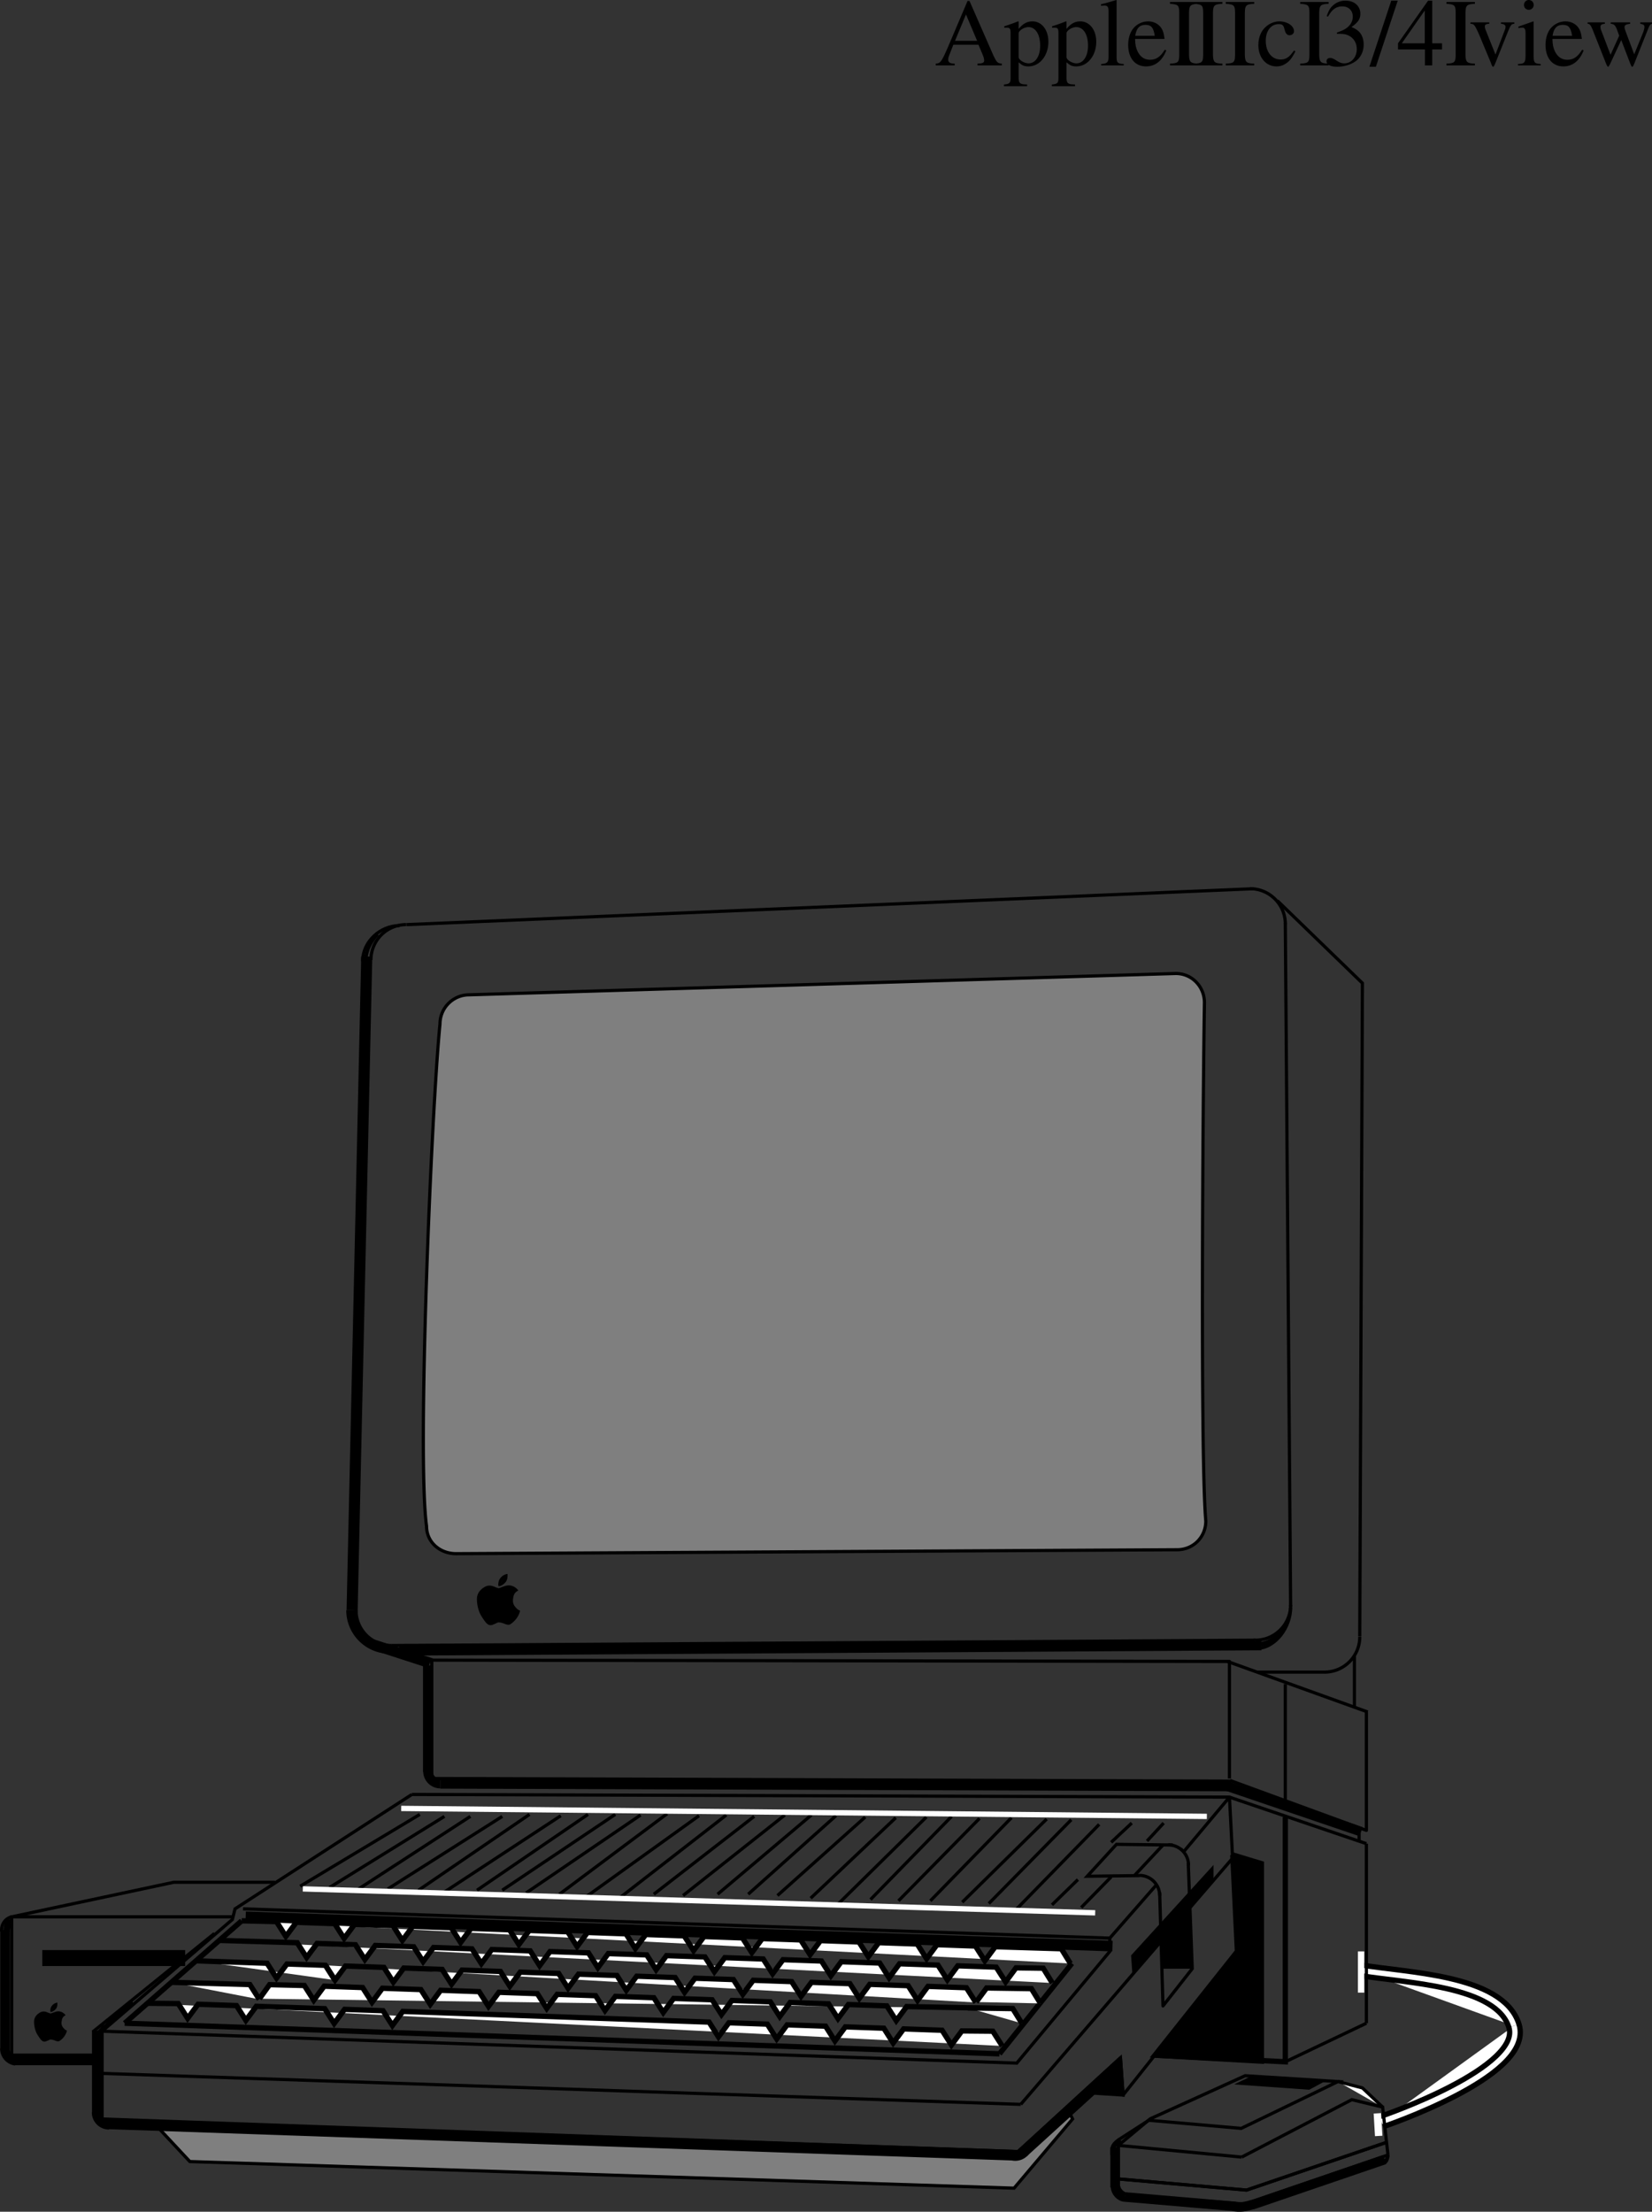 <svg xmlns="http://www.w3.org/2000/svg" xmlns:xlink="http://www.w3.org/1999/xlink" width="310.654" height="415.726"><rect width="100%" height="100%" fill="#333333" stroke="none"/><defs><path id="a" d="M12.703-.344c-.812-.047-.984-.234-1.61-1.562L6.61-12.125h-.36L2.5-3.297C1.344-.672 1.14-.375.266-.344V0h3.562v-.344c-.86 0-1.219-.219-1.219-.734 0-.219.047-.469.141-.703l.828-2.11h4.719l.734 1.735c.219.484.344.953.344 1.203 0 .453-.297.594-1.25.61V0h4.578zM3.891-4.625l2.062-4.953 2.094 4.953zm0 0"/><path id="b" d="M.094 3.906h4.36v-.328c-1.36-.015-1.579-.187-1.595-1.344V-.594C3.516 0 3.922.187 4.688.187c2.14 0 3.765-2.03 3.765-4.64 0-2.219-1.25-3.828-3-3.828-1 0-1.797.437-2.594 1.422V-8.25l-.109-.031a36.43 36.43 0 0 1-2.594.922v.28c.172-.015.281-.015.453-.015.61 0 .735.188.735 1.032v8.421c0 .954-.188 1.125-1.25 1.235zm2.765-9.922c0-.53 1.016-1.187 1.844-1.187 1.328 0 2.203 1.375 2.203 3.484 0 1.969-.875 3.328-2.172 3.328-.843 0-1.875-.656-1.875-1.187zm0 0"/><path id="c" d="M.375 0h4.25v-.266C3.485-.328 3.297-.5 3.281-1.516v-10.75l-.078-.03a36.38 36.38 0 0 1-2.86.796v.281h.11c.188-.015.406-.031.563-.031.562 0 .75.25.75 1.094v8.594C1.75-.595 1.5-.345.375-.266Zm0 0"/><path id="d" d="M7.344-2.953c-.86 1.375-1.64 1.89-2.797 1.89-1.016 0-1.797-.515-2.313-1.546-.328-.688-.453-1.266-.484-2.375h5.547c-.156-1.172-.328-1.688-.781-2.266-.547-.656-1.375-1.031-2.297-1.031-.907 0-1.75.328-2.438.937C.938-6.609.453-5.328.453-3.859.453-1.375 1.75.187 3.813.187c1.718 0 3.062-1.062 3.812-3.015ZM1.78-5.563c.203-1.406.813-2.062 1.907-2.062 1.093 0 1.53.5 1.765 2.063zm0 0"/><path id="e" d="M.328 0h5.344v-.344C4.188-.375 3.938-.625 3.906-1.969v-7.984c.031-1.344.266-1.563 1.766-1.625v-.344H.328v.344c1.531.094 1.719.281 1.734 1.625v7.984C2.047-.594 1.845-.39.329-.344zm0 0"/><path id="f" d="M7.156-2.813c-.86 1.266-1.5 1.704-2.531 1.704-1.656 0-2.781-1.454-2.781-3.516 0-1.875.984-3.14 2.437-3.14.657 0 .89.187 1.063.874l.11.391c.14.531.468.828.859.828.468 0 .843-.344.843-.75 0-1.016-1.25-1.86-2.765-1.86-.875 0-1.797.36-2.532 1.016C.953-6.484.453-5.25.453-3.812c0 2.312 1.422 4 3.422 4 .813 0 1.531-.297 2.172-.86.484-.406.828-.906 1.375-1.969zm0 0"/><path id="g" d="M2.75-5.938c1.063 0 1.484.032 1.89.204 1.141.406 1.829 1.421 1.829 2.656 0 1.531-1.016 2.687-2.344 2.687-.5 0-.86-.125-1.531-.562-.531-.328-.828-.453-1.14-.453-.407 0-.673.25-.673.625 0 .64.766 1.031 2.031 1.031 1.36 0 2.782-.469 3.657-1.203.843-.735 1.297-1.781 1.297-2.985 0-.937-.297-1.765-.797-2.328-.375-.39-.719-.609-1.5-.953C6.703-8.062 7.14-8.734 7.14-9.703c0-1.469-1.125-2.469-2.797-2.469a3.42 3.42 0 0 0-2.344.89c-.547.5-.813.954-1.188 2.032l.266.063c.719-1.329 1.531-1.907 2.672-1.907 1.188 0 1.969.781 1.969 1.938 0 .64-.266 1.265-.719 1.734-.531.547-1.047.813-2.266 1.25zm0 0"/><path id="h" d="M5.172-12.172H3.953L-.157.25h1.22Zm0 0"/><path id="i" d="M8.5-4.156H6.656v-8.016h-.781L.219-4.156V-3H5.28v3h1.375v-3H8.5Zm-3.25 0H.937l4.313-6.172Zm0 0"/><path id="j" d="M8.594-8.094H6.078v.266c.578.047.86.234.86.578 0 .172-.047.36-.11.531L5.047-2.047l-1.844-4.61c-.11-.25-.156-.5-.156-.671 0-.328.187-.453.828-.5v-.266H.344v.266c.687.031.812.219 1.64 2.062L4.141-.594c.03.11.093.235.14.375.063.14.11.266.172.36a.162.162 0 0 0 .156.109c.11 0 .235-.234.5-.89l2.313-5.782c.516-1.234.625-1.36 1.172-1.406Zm0 0"/><path id="k" d="M.281 0h4.266v-.266c-1.188-.093-1.313-.25-1.328-1.578v-6.375l-.063-.062-2.797.984v.281L.5-7.03c.219-.047.438-.063.61-.063.437 0 .593.297.593 1.078v4.172C1.672-.5 1.516-.328.281-.266Zm2.016-12.297c-.485 0-.89.422-.89.922 0 .516.39.922.89.922.547 0 .937-.406.937-.922a.917.917 0 0 0-.937-.922zm0 0"/><path id="l" d="M10.281-8.094v.266c.61.125.781.25.781.562 0 .266-.093.704-.296 1.188L9.14-2.094 7.625-6.125c-.297-.828-.297-.828-.297-1.063 0-.39.203-.515 1.047-.64v-.266H4.719v.266c.656.062.875.281 1.234 1.234.094.25.25.703.36 1.016L4.688-2 2.89-6.703a1.587 1.587 0 0 1-.094-.531c0-.375.187-.532.828-.594v-.266H.375v.266c.422.031.563.219.953 1.125L3.766-.547c.218.563.359.797.468.797.079 0 .235-.219.454-.703l2.015-4.313 1.625 4.25c.281.672.313.766.438.766s.218-.156.5-.875l2.484-6.234c.328-.75.375-.844.734-.97v-.265Zm0 0"/></defs><path fill="#fff" stroke="#000" stroke-miterlimit="10" stroke-width="3" d="M255.596 370.297c8.703 1.5 26.402 1.8 29.101 10.5m0 0c2.7 8.7-24.898 18-24.898 18"/><path fill="none" stroke="#fff" stroke-miterlimit="10" d="M255.596 370.297c8.703 1.5 26.402 1.8 29.101 10.5"/><path fill="none" stroke="#000" stroke-miterlimit="10" stroke-width=".6" d="M256.947 346.547v33.75"/><path fill="none" stroke="#fff" stroke-miterlimit="10" d="M284.697 380.797c2.7 8.7-24.898 18-24.898 18"/><path fill="none" stroke="#000" stroke-miterlimit="10" stroke-width=".6" d="m69.697 180.297-2.75 122.875m6.629 6.128 162.496-1.003m6.625-6.313-1-128.437m-6-6.5-159.25 6.75"/><path fill="#7f7f7f" d="M226.49 188.465c-.293 18.332-.793 85.832.258 97.433 0 3.028-2.367 5.399-5.394 5.399l-135.594.738c-3.027 0-5.55-2.148-5.55-5.176-1.825-13.261.952-78.632 2.526-94.375 0-3.027 2.461-5.492 5.485-5.492l132.883-4.008c3.027 0 5.386 2.454 5.386 5.48"/><path fill="none" stroke="#000" stroke-miterlimit="10" stroke-width=".6" d="M226.49 188.465c-.293 18.332-.793 85.832.258 97.433 0 3.028-2.367 5.399-5.394 5.399l-135.594.738c-3.027 0-5.55-2.148-5.55-5.176-1.825-13.261.952-78.632 2.526-94.375 0-3.027 2.461-5.492 5.485-5.492l132.883-4.008c3.027 0 5.386 2.453 5.386 5.48zM76.385 173.793a6.628 6.628 0 0 0-6.629 6.629m3.82 128.878a6.63 6.63 0 0 1-6.629-6.628m169.125 5.628a6.63 6.63 0 0 0 6.63-6.628m-2.505-132.375 16 15.5-.5 122.812m-24 27.188-150.5-.5v-22.25"/><path fill="none" stroke="#000" stroke-linejoin="round" stroke-miterlimit="10" stroke-width=".6" d="M249.135 314.297h-12.688m-5.125 20.375 25.625 9.375v-22.25"/><path fill="none" stroke="#000" stroke-miterlimit="10" stroke-width=".6" d="m256.947 380.297-15.25 7.25m0-49v-22"/><path fill="none" stroke="#000" stroke-linejoin="round" stroke-miterlimit="10" stroke-width=".6" d="m231.197 337.797-153.75-.5"/><path fill="none" stroke="#000" stroke-miterlimit="10" stroke-width=".6" d="m191.947 395.547-172.625-5.813"/><path fill="none" stroke="#000" stroke-linejoin="round" stroke-miterlimit="10" stroke-width=".6" d="m19.197 398.297 172.25 6.125 19.25-17.625.5 7 21.5-27-1.5-29-8.632 10.289"/><path fill="none" stroke="#000" stroke-miterlimit="10" stroke-width=".6" d="m217.447 354.297-8.75 10v2.5l-17.5 21-172-6 24.5-21 .5-2 33.25-21.5m114.5 58.25 40.25-46.75 5 1.5v36.75"/><path fill="none" stroke="#000" stroke-miterlimit="10" stroke-width=".6" d="M51.697 353.797h-19l-30.5 6.5v26h16.938m-16.688-26h41.25m39.875-18.875-21.625 13.375m26.5-13.375-21 13.625m27-13.625-21.5 13.625m26.625-14-20.875 14.25m26.75-14-22.5 14.75m27.625-15-20.875 14.25m26-14.25-21.25 14.25m26-14.125-21.5 14.625m26.5-14.875-20.25 15.125m26.25-14.75-21.25 15.25m26.375-15.375-20.125 15.625m25.375-15.375-18.875 14.625m24.625-14.875-19.125 15.125m-49.5-15.25-22.5 13.5m96.125-13.375-17.625 14.875m22.25-14.75-16.5 14.75m22-14.5-16.5 14.75m22.25-14.625-16 15.125m26.5-15.375-15.25 15.625m10.5-15.5-16.5 16.25m26.5-16-15.25 15.5m21.25-15.625-15.25 15.625m21.875-15.375-15.875 15.625m20.5-15.5-15.5 15.75m20.75-14.875-15.5 15.875m27.625-16.125-3.125 3.375m-6.75 6.75-5.625 5.75m45.75-44.247a6.63 6.63 0 0 0 6.63-6.628m-1.005 3.5v9.875"/><path fill="none" stroke="#000" stroke-miterlimit="10" stroke-width=".1" d="m28.697 398.797 7 7.5 155 5 11-13-1-2"/><path fill="none" stroke="#000" stroke-miterlimit="10" stroke-width=".6" d="M19.197 381.797v16.5"/><path fill="#7f7f7f" stroke="#000" stroke-miterlimit="10" stroke-width=".6" d="m200.697 396.297 1 2-11 13-155-5-7-7.5 162.75 5.625 9.25-8.125"/><path fill="none" stroke="#000" stroke-linejoin="round" stroke-miterlimit="10" stroke-width=".6" d="m230.822 312.297 26.375 9.5m-211.5 37 163 5.5"/><path fill="none" stroke="#000" stroke-linejoin="round" stroke-miterlimit="10" stroke-width="3" d="M7.947 368.047h26.875"/><g transform="translate(-9.303 -1.703)"><use xlink:href="#a" width="100%" height="100%" x="185" y="14"/><use xlink:href="#b" width="100%" height="100%" x="197.996" y="14"/><use xlink:href="#b" width="100%" height="100%" x="206.996" y="14"/><use xlink:href="#c" width="100%" height="100%" x="215.996" y="14"/><use xlink:href="#d" width="100%" height="100%" x="221" y="14"/><use xlink:href="#e" width="100%" height="100%" x="228.992" y="14"/><use xlink:href="#e" width="100%" height="100%" x="233.492" y="14"/><use xlink:href="#e" width="100%" height="100%" x="239.486" y="14"/><use xlink:href="#f" width="100%" height="100%" x="245.48" y="14"/><use xlink:href="#e" width="100%" height="100%" x="253.472" y="14"/><use xlink:href="#g" width="100%" height="100%" x="257.972" y="14"/><use xlink:href="#h" width="100%" height="100%" x="266.972" y="14"/><use xlink:href="#i" width="100%" height="100%" x="271.976" y="14"/><use xlink:href="#e" width="100%" height="100%" x="280.976" y="14"/><use xlink:href="#j" width="100%" height="100%" x="285.476" y="14"/><use xlink:href="#k" width="100%" height="100%" x="294.476" y="14"/><use xlink:href="#d" width="100%" height="100%" x="299.48" y="14"/><use xlink:href="#l" width="100%" height="100%" x="307.472" y="14"/></g><path fill="none" stroke="#fff" stroke-linejoin="round" stroke-miterlimit="10" d="m56.947 355.047 149 4.5m-130.5-19.625 151.5 1.5"/><path fill="none" stroke="#000" stroke-linejoin="round" stroke-miterlimit="10" stroke-width=".6" d="m218.072 355.672.625 21.375 5.5-7-.75-19.875"/><path fill="none" stroke="#000" stroke-miterlimit="10" stroke-width=".6" d="m220.572 346.797-10.625-.125-5.5 6 9.875-.125"/><path d="M228.197 353.797v-3.25l-15.5 17 .25 3.625 15.25-17.375"/><path d="M224.197 370.047h-5.75v-7l5.25-5.5.5 12.5"/><path fill="none" stroke="#000" stroke-miterlimit="10" stroke-width=".6" d="m202.697 353.297-4.875 4.75m15-15.375-3.875 3.625"/><path fill="none" stroke="#000" stroke-linejoin="round" stroke-miterlimit="10" stroke-width=".6" d="M231.197 334.297v-22l-149.75-.25-11.25-3.625"/><path fill="#fff" stroke="#000" stroke-miterlimit="10" d="m183.498 376.398-1.77-2.777-7.226-.25-1.957 2.645-1.77-2.778-7.226-.25-1.961 2.645-1.766-2.774-7.226-.254-1.961 2.645-1.766-2.773-7.226-.254-1.961 2.644-1.766-2.777-7.226-.25-1.961 2.644-1.766-2.773-7.227-.254-1.96 2.645-1.766-2.774-7.227-.254-1.957 2.645-1.77-2.774-7.226-.254-1.957 2.645-1.77-2.774-7.226-.253-1.957 2.644-1.77-2.773-7.226-.254-1.957 2.644-1.77-2.773-7.226-.254-1.961 2.644-1.766-2.773m1.711 2.774-1.77-2.778-7.222-.25-1.961 2.645-1.77-2.778-13.152-.457"/><path d="M97.81 302.758c-.28-.14-.39-.11-.847-.63-.531-.605-.605-1.112-.41-2.03.14-.668.523-.918.918-1.16-.63-.778-1.5-1.141-2.442-.848-.703.219-1.156.457-1.257.433-.317-.07-.309-.058-.774-.265-.492-.219-1.164-.387-1.89.05-.723.434-1.426 1.133-1.426 2.223 0 1.485.468 2.688.918 3.364.64.96 1.113 1.816 1.984 1.523.945-.313.8-.531 1.524-.434.726.098 1.355.676 1.914.29.843-.586 1.523-1.419 1.789-2.516"/><path d="M95.44 295.84c-.895.12-1.356.75-1.524 1.039-.168.289-.289.945-.168 1.281m1.692-2.32c.074 1.258-.391 1.558-.532 1.726-.215.262-.789.598-1.148.602"/><path fill="none" stroke="#000" stroke-miterlimit="10" stroke-width=".6" d="M214.264 352.512c1.207 0 2.289.562 2.988 1.441m0 0c.52.652.828 1.477.828 2.375m1.598-9.558c1.152 0 2.187.511 2.887 1.316m0 0a3.81 3.81 0 0 1 .933 2.504m-10.176 1.957 5.375-5.75m16.375-179.754a6.63 6.63 0 0 1 6.63 6.629"/><path fill="none" stroke="#000" stroke-miterlimit="10" d="m217.197 386.297 24.5 1.25v-46"/><path stroke="#000" stroke-miterlimit="10" d="m231.822 348.672.875 18.125-15.5 19.5 20 1.125v-37.125l-5.375-1.625"/><path stroke="#000" stroke-miterlimit="10" stroke-width=".6" d="m203.572 393.297 7.625.5-.5-7-19.25 17.625"/><path fill="none" stroke="#000" stroke-linejoin="round" stroke-miterlimit="10" stroke-width="2" d="m46.197 360.297 163 5.5"/><path fill="#fff" stroke="#000" stroke-miterlimit="10" d="m201.283 369.07-1.71-2.773-12.419-.379-1.96 2.645-1.766-2.774-7.227-.254-1.96 2.645-1.766-2.774-7.227-.254-1.96 2.645-1.766-2.774-7.227-.253-1.96 2.644-1.767-2.773-7.226-.254-1.961 2.644-1.766-2.773-7.226-.254-1.961 2.644-1.766-2.773-7.226-.254-1.961 2.649-1.766-2.778-7.226-.254-1.961 2.649-1.766-2.778-7.227-.25-1.96 2.645-1.766-2.777-7.227-.25-1.96 2.644-1.766-2.777-7.227-.254-1.96 2.648-1.766-2.777-7.227-.25-1.96 2.644-1.767-2.777-7.226-.25-1.961 2.645-1.766-2.778-6.543-.148m144.25 16.5-19.203-.383-1.957 2.645-1.77-2.774-7.226-.254-1.957 2.645-1.77-2.774-7.226-.254-1.957 2.645-1.77-2.773-7.226-.254-1.957 2.644-1.77-2.773-7.226-.254-1.957 2.644-1.77-2.773-7.226-.254-1.957 2.645-1.77-2.774-7.227-.254-1.96 2.645-1.766-2.774-7.227-.254-1.96 2.645-1.766-2.774-7.227-.253-1.957 2.644-1.77-2.773-7.226-.254-1.957 2.644-1.77-2.773-7.226-.254-1.957 2.648-1.77-2.777-6.539-.16-1.902 2.644m139.672 8.879-1.77-2.773-5.816-.05-1.961 2.644-1.766-2.774-7.226-.254-1.961 2.649-1.766-2.778-7.226-.254-1.961 2.649-1.766-2.777-7.226-.25-1.961 2.644-1.766-2.777-7.227-.254-1.96 2.648-1.766-2.777-57.59-2.012-1.957 2.645-1.77-2.774-7.226-.254-1.957 2.645-1.77-2.774-12.87-.449-1.962 2.645-1.765-2.778-7.227-.25-1.96 2.645-1.766-2.773-5.825-.055"/><path fill="none" stroke="#000" stroke-miterlimit="10" d="m201.572 369.047-13.625 17m0 0-164.5-5.75"/><path fill="#fff" stroke="#000" stroke-miterlimit="10" d="m195.658 376.57-1.71-2.773-8.419-.129-1.96 2.645m8.589 4.007-1.71-2.773-8.419-.129m-133.277-1.613-1.77-2.778-14.722-.418m165.625.125-1.711-2.773-5.113-.074-1.957 2.644-1.77-2.777-7.226-.25-1.958 2.644-1.77-2.777-7.226-.25-1.957 2.645-1.77-2.778-7.226-.25-1.957 2.645-1.77-2.778-7.226-.25-1.957 2.645-1.77-2.777-7.226-.25-1.957 2.644-1.77-2.777-7.226-.25-1.957 2.644-1.77-2.777-7.226-.25-1.957 2.645-1.77-2.778-7.226-.25-1.957 2.645-1.77-2.774-7.226-.254-1.958 2.645-1.769-2.773-7.227-.254-1.957 2.644-1.77-2.773-7.226-.254-1.957 2.644-1.77-2.773-7.226-.254-1.957 2.645-1.77-2.774-14.511-.43"/><path fill="none" stroke="#000" stroke-miterlimit="10" d="m23.447 380.297 22-19.25"/><path d="M12.596 381.688c-.215-.106-.297-.082-.645-.481-.406-.46-.46-.848-.312-1.547.105-.508.398-.7.699-.883-.48-.59-1.145-.87-1.863-.644-.532.164-.88.347-.957.328-.239-.055-.235-.043-.59-.2-.371-.167-.883-.296-1.438.036-.554.332-1.086.863-1.086 1.695 0 1.13.356 2.047.7 2.563.488.73.847 1.383 1.511 1.16.72-.238.61-.406 1.16-.332.555.074 1.032.515 1.458.223.644-.45 1.16-1.083 1.363-1.918"/><path d="M10.791 376.418c-.683.09-1.035.57-1.164.789-.129.223-.219.723-.129.98m1.293-1.769c.055.957-.3 1.187-.406 1.316-.164.196-.602.454-.875.457"/><path fill="none" stroke="#000" stroke-miterlimit="10" stroke-width=".6" d="m234.072 414.297 26.93-9.235"/><path fill="#fff" stroke="#000" stroke-miterlimit="10" stroke-width=".6" d="m251.6 391.262 4.601 1.199 3.801 3.602"/><path fill="none" stroke="#000" stroke-miterlimit="10" stroke-width=".6" d="m233.502 405.46 20.7-10.796 5.8 1.399 1 9m-50.727 5.477c0 .937.887 1.92 1.825 1.92m.101.103 21.871 1.734"/><path fill="none" stroke="#000" stroke-miterlimit="10" stroke-width=".6" d="m210.299 409.563 24.101 2.101 26.399-9m-50.5.598 23.203 2.199"/><path fill="none" stroke="#000" stroke-miterlimit="10" stroke-width=".6" d="m260.799 402.664-26.399 9-24.101-2.101v-6.301l6-5 17.851-8.098 17.45 1.098-18.2 8.8-17.375-1.523m-5.75 10.625v1.375"/><path fill="none" stroke="#fff" stroke-miterlimit="10" stroke-width="1.2" d="M255.947 366.797v7.75"/><path fill="none" stroke="#fff" stroke-miterlimit="10" stroke-width="1.4" d="m259.01 397.234.25 4.25"/><path fill="none" stroke="#000" stroke-miterlimit="10" stroke-width="1.8" d="m68.822 179.797-2.75 122.875"/><path fill="none" stroke="#000" stroke-miterlimit="10" stroke-width=".6" d="M75.139 173.98c-3.66 0-6.942 3.032-6.942 6.692"/><path fill="none" stroke="#000" stroke-miterlimit="10" stroke-width=".6" d="M71.01 175.61c-1.16 1.195-2.188 3.015-2.188 4.812"/><path fill="none" stroke="#000" stroke-miterlimit="10" stroke-width="1.8" d="M73.303 309.95a7.29 7.29 0 0 1-7.293-7.29"/><path fill="none" stroke="#000" stroke-linejoin="round" stroke-miterlimit="10" stroke-width="1.8" d="m80.822 312.672-9.25-3m159.375 26.125L82.811 335.3"/><path fill="none" stroke="#000" stroke-miterlimit="10" stroke-width="1.8" d="M82.81 335.258a2.334 2.334 0 0 1-2.331-2.336"/><path fill="none" stroke="#000" stroke-linejoin="round" stroke-miterlimit="10" stroke-width="1.8" d="M80.447 333.047v-20"/><path fill="none" stroke="#000" stroke-miterlimit="10" stroke-width="1.8" d="m230.572 335.672 25.375 8.625"/><path fill="none" stroke="#000" stroke-linejoin="round" stroke-miterlimit="10" stroke-width=".6" d="m256.947 346.547-25.75-8.75"/><path fill="none" stroke="#000" stroke-miterlimit="10" stroke-width=".6" d="M255.572 343.422v2.625"/><path fill="none" stroke="#000" stroke-miterlimit="10" stroke-width="1.8" d="m75.076 310.3 162.121-1.003"/><path fill="none" stroke="#000" stroke-miterlimit="10" stroke-width=".6" d="M236.197 309.86c3.66 0 6.504-4.028 6.504-7.688"/><path fill="none" stroke="#000" stroke-miterlimit="10" stroke-width=".6" d="M236.385 309.234c2.32 0 4.312-1.62 5.46-3.738"/><path fill="none" stroke="#000" stroke-miterlimit="10" stroke-width=".6" d="M236.385 308.984c2.32 0 4.312-1.62 5.46-3.738M17.447 381.922l22.875-18.5m-15.375 12.875-6.375 5.625 1.125-1.125"/><path fill="none" stroke="#000" stroke-miterlimit="10" stroke-width="1.8" d="M18.197 381.672v15.75m2.301 1.961a2.334 2.334 0 0 1-2.332-2.336m1.781 2.25 171.438 5.937m-1.277-.117a2.333 2.333 0 0 0 2.996-1.383"/><path stroke="#000" stroke-miterlimit="10" stroke-width="1.8" d="m210.447 388.297-18 16.375"/><path d="m246.197 392.797 3.25-1.75-14.25-.75-3.125 1.5 14.125 1"/><path fill="none" stroke="#000" stroke-miterlimit="10" stroke-width="1.8" d="m235.51 414.422 24.875-8.5m-50.61 5.118c0 .937.887 1.92 1.825 1.92m0 0 20.722 1.774m-22.625-3.562v-7.563m21.938 11.063c1.66.332 2.379.168 4.625-.5"/><path fill="none" stroke="#000" stroke-miterlimit="10" stroke-width=".6" d="M260.97 405.195c-.073.602-.323.828-.773.977"/><path fill="none" stroke="#000" stroke-miterlimit="10" stroke-width=".6" d="M261.033 405.008c-.074.601-.199 1.324-.648 1.476m-50.188-4.187 5.828-3.758m-5.64 3.633c-1.438 1.055-1.313 1.527-1.313 2.875"/><path fill="none" stroke="#000" stroke-miterlimit="10" stroke-width=".6" d="M210.76 402.297c-1.438 1.055-1.313 1.527-1.313 2.875"/><path fill="none" stroke="#000" stroke-miterlimit="10" stroke-width="1.8" d="M.947 362.797v22.625m1.993 1.938a2.332 2.332 0 0 1-2.024-2.313m1.781 2.25h16.438"/><path fill="none" stroke="#000" stroke-miterlimit="10" stroke-width=".6" d="M2.318 360.293c-1.277.176-2.171 1.477-1.996 2.754"/><path stroke="#000" stroke-miterlimit="10" stroke-width=".6" d="M2.135 361.02c-.488 0-.875 1.085-.875 1.964"/><path stroke="#000" stroke-miterlimit="10" stroke-width=".6" d="M1.822 360.895c-.488 0-.875 1.085-.875 1.964m1.188-1.089c-.488 0-.688 1.21-.688 2.09"/></svg>
